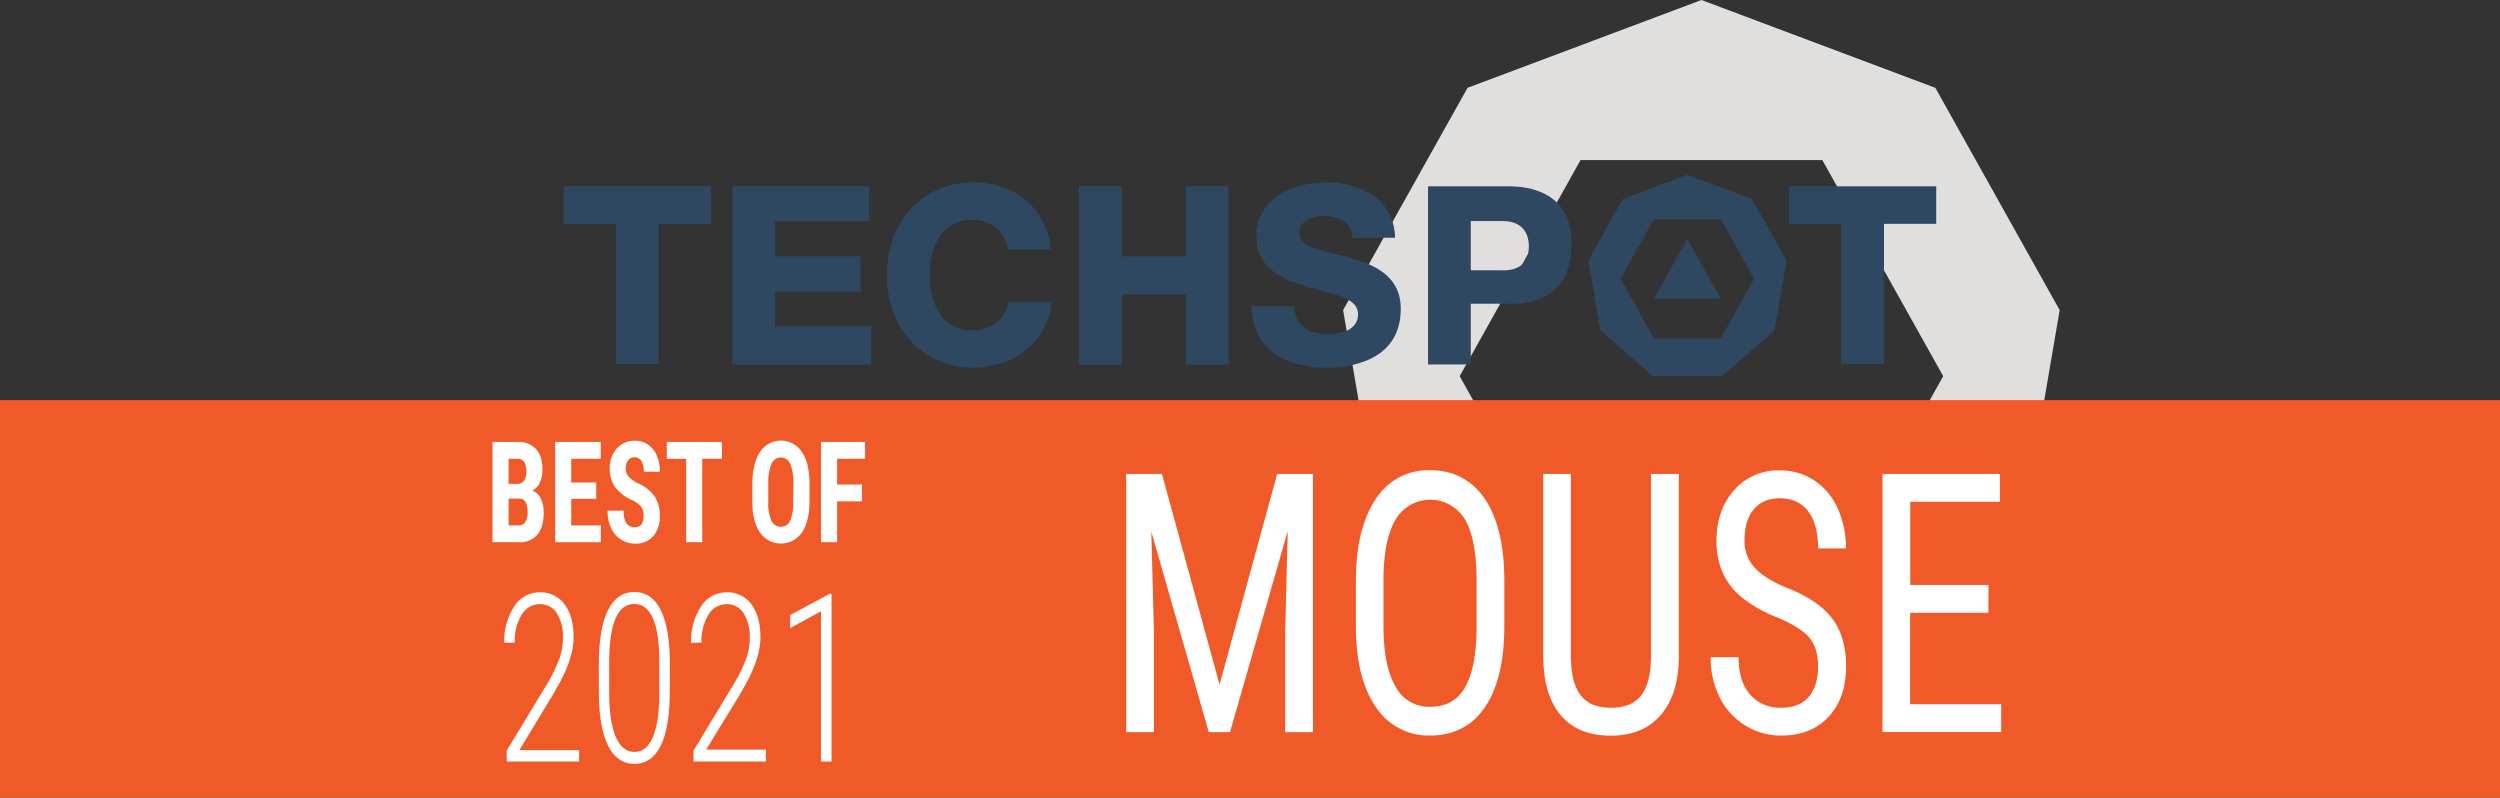 <svg xmlns="http://www.w3.org/2000/svg" viewBox="0 0 830.75 265.06"><rect x="0" y="0" width="830.75" height="265.06" fill="#333333" stroke="none"/><defs><style>.cls-1{fill:#e1dfde;}.cls-2{fill:#2e4862;}.cls-3{fill:#f05a28;}.cls-4{fill:#fff;}</style></defs><g id="Layer_2" data-name="Layer 2"><g id="Layer_1-2" data-name="Layer 1"><path class="cls-1" d="M643.11,29.18,565.39,0,487.67,29.18l-41.35,73.87,14.36,84L524,241.89h82.71l63.36-54.84,14.36-84ZM605.56,196.74H525.21L485.05,125,525.21,53.2h80.35L645.73,125Z"/><polygon class="cls-2" points="571.82 99.25 549.61 99.25 560.71 79.41 571.82 99.25"/><polygon class="cls-2" points="594.5 74.38 611.85 74.38 611.85 120.94 626.05 120.94 626.05 74.38 643.41 74.38 643.41 61.92 594.5 61.92 594.5 74.38"/><path class="cls-2" d="M582.2,66.15l-21.49-8.06-21.48,8.06L527.8,86.57l4,23.22L549.28,125h22.86l17.52-15.16,4-23.22Zm-10.38,46.32H549.61l-11.1-19.84,11.1-19.84h22.21l11.1,19.84Z"/><path class="cls-2" d="M501.69,61.92H474.54v59.2h14.2V100.94h12.95c13.63,0,20.54-6.79,20.54-20.19,0-17-14.36-18.83-20.54-18.83m-2.28,27.9H488.74V73.46h10.67c5.48,0,8.62,3.05,8.62,8.39s-3,8-8.62,8"/><path class="cls-2" d="M449,85.76c-1.76-.5-3.51-.94-5.21-1.36l-.06,0c-6.68-1.65-11.94-3-11.94-7s4-5.62,7.81-5.62c2.09,0,5.93.36,8.18,2.8A6.38,6.38,0,0,1,449.4,79h14.19c-.37-13.54-12.51-18.35-22.82-18.35-11.57,0-23.23,5.49-23.23,17.75,0,10.49,8,14.3,16.68,16.84,1.49.43,3,.82,4.43,1.19,6.78,1.77,12.62,3.29,12.62,8,0,4.89-5,6.63-9.77,6.63-7.35,0-11-3-11.45-9.33H415.83c.3,12.8,9.55,20.45,24.78,20.45,7.47,0,24.86-1.91,24.86-19.6,0-10.61-8.35-14.47-16.52-16.84"/><polygon class="cls-2" points="394.07 85.19 372.77 85.19 372.77 61.92 358.57 61.92 358.57 121.12 372.77 121.12 372.77 97.86 394.07 97.86 394.07 121.12 408.27 121.12 408.27 61.92 394.07 61.92 394.07 85.19"/><path class="cls-2" d="M349.12,100.49H335.07c-.93,5.57-5.16,9-11.38,9.23h-.76a12.17,12.17,0,0,1-9.36-3.87c-3.31-3.57-4.65-9.11-4.65-14.44s1.34-10.86,4.65-14.44a12.2,12.2,0,0,1,9.36-3.87l.76,0c6.1.27,10.12,3.76,11.21,9.75h14.29c0-.18-.05-.35-.07-.52a24.51,24.51,0,0,0-7.22-14.92c-4.57-4.34-11-6.79-18.64-6.79a30.39,30.39,0,0,0-3.05.15c-14.94,1.49-25.49,13.91-25.49,30.62h0c0,16.71,10.55,29.13,25.49,30.62a30.39,30.39,0,0,0,3.05.15c7.65,0,14.07-2.46,18.64-6.79a21,21,0,0,0,7.42-14.92Z"/><polygon class="cls-2" points="257.55 96.9 285.96 96.9 285.96 85.18 257.55 85.18 257.55 73.48 288.76 73.48 288.76 61.92 243.35 61.92 243.35 121.12 289.5 121.12 289.5 108.43 257.55 108.43 257.55 96.9"/><polygon class="cls-2" points="187.34 74.38 204.7 74.38 204.7 120.94 218.9 120.94 218.9 74.38 236.25 74.38 236.25 61.92 187.34 61.92 187.34 74.38"/><rect class="cls-3" y="132.97" width="830.75" height="132.1"/><path class="cls-4" d="M386.11,157.49l19.15,70,19.14-70h11.9v85.79h-9.23V209.87l.86-33.46-19.2,66.87h-7.05l-19.1-66.64.86,33.23v33.41h-9.22V157.49Z"/><path class="cls-4" d="M499.89,207.93q0,17.56-6.4,27t-18.19,9.49a20.86,20.86,0,0,1-17.92-9.22q-6.57-9.23-6.82-26.07V193q0-17.21,6.5-27a20.61,20.61,0,0,1,18.14-9.75q11.58,0,18.06,9.33t6.63,26.67Zm-9.22-15q0-13.6-3.81-20.23a13.4,13.4,0,0,0-23.18.08q-3.9,6.72-3.95,19.8v15.38q0,13.14,3.9,20a12.61,12.61,0,0,0,11.67,6.9q7.76,0,11.49-6.37t3.88-19.5Z"/><path class="cls-4" d="M557.88,157.49v61q-.09,12.2-6,19.09t-16.58,6.89q-10.89,0-16.63-6.75t-5.84-19.23v-61H522V218q0,8.65,3.15,12.92t10.15,4.27q7.05,0,10.2-4.27T548.61,218V157.49Z"/><path class="cls-4" d="M604.14,221.6q0-6.42-3-9.84t-10.73-6.66a44.44,44.44,0,0,1-11.87-6.8,23.38,23.38,0,0,1-6.15-8.13,25.42,25.42,0,0,1-2-10.46q0-10.2,5.82-16.79a19.35,19.35,0,0,1,15.24-6.6,20.24,20.24,0,0,1,11.49,3.36,21.78,21.78,0,0,1,7.76,9.37,31.48,31.48,0,0,1,2.72,13.19h-9.27q0-8-3.27-12.31t-9.43-4.36q-5.58,0-8.66,3.66T579.7,179.5a13,13,0,0,0,3.33,9.09q3.33,3.65,10.28,6.55,10.83,4.19,15.49,10.31t4.66,16q0,10.43-5.79,16.7t-15.77,6.28a22.44,22.44,0,0,1-11.82-3.27,22.78,22.78,0,0,1-8.51-9.19,28.83,28.83,0,0,1-3.1-13.58h9.27q0,8,3.8,12.37a13,13,0,0,0,10.36,4.42q6.09,0,9.17-3.65T604.14,221.6Z"/><path class="cls-4" d="M660.73,203.63h-26V234H665v9.25H625.56V157.49h39v9.25H634.78v27.64h26Z"/><path class="cls-4" d="M163.65,180.18V146.85h8.17a8.14,8.14,0,0,1,6.28,2.33q2.15,2.32,2.15,6.81a10,10,0,0,1-.89,4.37,5.86,5.86,0,0,1-2.43,2.68,4.9,4.9,0,0,1,2.74,2.57,10.68,10.68,0,0,1,1,4.78c0,3.23-.71,5.67-2.11,7.32a7.6,7.6,0,0,1-6.12,2.47ZM169,160.79h2.77q3.13,0,3.14-4.09a5.53,5.53,0,0,0-.73-3.25,2.72,2.72,0,0,0-2.35-1H169Zm0,4.9v8.91h3.41a2.45,2.45,0,0,0,2.17-1.12,5.72,5.72,0,0,0,.75-3.19q0-4.48-2.58-4.6Z"/><path class="cls-4" d="M198.13,165.76h-8.31v8.84h9.83v5.58H184.49V146.85h15.13v5.61h-9.8v7.88h8.31Z"/><path class="cls-4" d="M213.87,171.44a4.88,4.88,0,0,0-.82-3.08,9.21,9.21,0,0,0-3-2.16,14,14,0,0,1-5.71-4.46,10.44,10.44,0,0,1-1.74-6A9.53,9.53,0,0,1,205,149a7.84,7.84,0,0,1,6-2.55,7.53,7.53,0,0,1,4.33,1.29,8.24,8.24,0,0,1,2.93,3.65,13.21,13.21,0,0,1,1,5.36h-5.32a6.55,6.55,0,0,0-.79-3.56,2.53,2.53,0,0,0-2.27-1.23,2.58,2.58,0,0,0-2.18,1,4.59,4.59,0,0,0-.78,2.81,3.93,3.93,0,0,0,.87,2.48,9.83,9.83,0,0,0,3.09,2.3,13.28,13.28,0,0,1,5.61,4.33,11.29,11.29,0,0,1,1.75,6.52,9.79,9.79,0,0,1-2.2,6.8,7.61,7.61,0,0,1-6,2.45,8.5,8.5,0,0,1-4.66-1.33,8.83,8.83,0,0,1-3.29-3.8,13.19,13.19,0,0,1-1.19-5.83h5.35a7.57,7.57,0,0,0,.89,4.19,3.27,3.27,0,0,0,2.9,1.3Q213.87,175.17,213.87,171.44Z"/><path class="cls-4" d="M239.88,152.46h-6.53v27.72H228V152.46h-6.42v-5.61h18.3Z"/><path class="cls-4" d="M269,166.52q0,6.71-2.51,10.41a8.44,8.44,0,0,1-13.95,0Q250,173.3,250,166.68V161q0-6.87,2.52-10.73a8.28,8.28,0,0,1,13.95-.07Q269,154,269,160.82Zm-5.35-5.59a17,17,0,0,0-1-6.71,3.38,3.38,0,0,0-6.3-.08,16.18,16.18,0,0,0-1.05,6.45v5.93a15.12,15.12,0,0,0,1,6.44,3.37,3.37,0,0,0,3.19,2.07,3.29,3.29,0,0,0,3.1-2,14.81,14.81,0,0,0,1-6.29Z"/><path class="cls-4" d="M286.46,166.59h-8.29v13.59h-5.33V146.85h14.62v5.61h-9.29V161h8.29Z"/><path class="cls-4" d="M192.43,253.06H168.38v-3.62l12.9-21.3a55.62,55.62,0,0,0,4.52-9,20.86,20.86,0,0,0,1.27-7,14.85,14.85,0,0,0-2-8.31,6.44,6.44,0,0,0-5.65-3.07,7,7,0,0,0-6.11,3.57,17,17,0,0,0-2.27,9.26h-3.46a20.83,20.83,0,0,1,3.27-12,10,10,0,0,1,8.57-4.77,9.76,9.76,0,0,1,8.19,4q3,4,3,11,0,6.68-4.93,15.61l-2,3.5-11.1,18.33h19.85Z"/><path class="cls-4" d="M222.57,229.86q0,11.83-3,17.9t-8.77,6.07q-5.73,0-8.74-6.05T199,230.32v-9.77q0-11.61,3-17.71t8.79-6.11q5.73,0,8.72,5.9t3.09,17.19Zm-3.49-9.94c0-6.35-.69-11.15-2.07-14.37s-3.47-4.85-6.25-4.85-4.72,1.55-6.13,4.64-2.13,7.68-2.19,13.78v11.25c0,6.21.71,11,2.13,14.4s3.51,5.09,6.25,5.09,4.69-1.61,6.09-4.82,2.13-7.94,2.17-14.17Z"/><path class="cls-4" d="M254.51,253.06H230.45v-3.62l12.9-21.3a54.81,54.81,0,0,0,4.52-9,20.88,20.88,0,0,0,1.28-7,14.85,14.85,0,0,0-2-8.31,6.45,6.45,0,0,0-5.66-3.07,7,7,0,0,0-6.11,3.57,17,17,0,0,0-2.27,9.26h-3.46a20.83,20.83,0,0,1,3.27-12,10,10,0,0,1,8.57-4.77,9.79,9.79,0,0,1,8.2,4q3,4,3,11,0,6.68-4.92,15.61l-2,3.5L234.66,249.1h19.85Z"/><path class="cls-4" d="M276.32,253.06h-3.49V203.11l-10.25,5.61v-4.35l13.15-7.06h.59Z"/></g></g></svg>